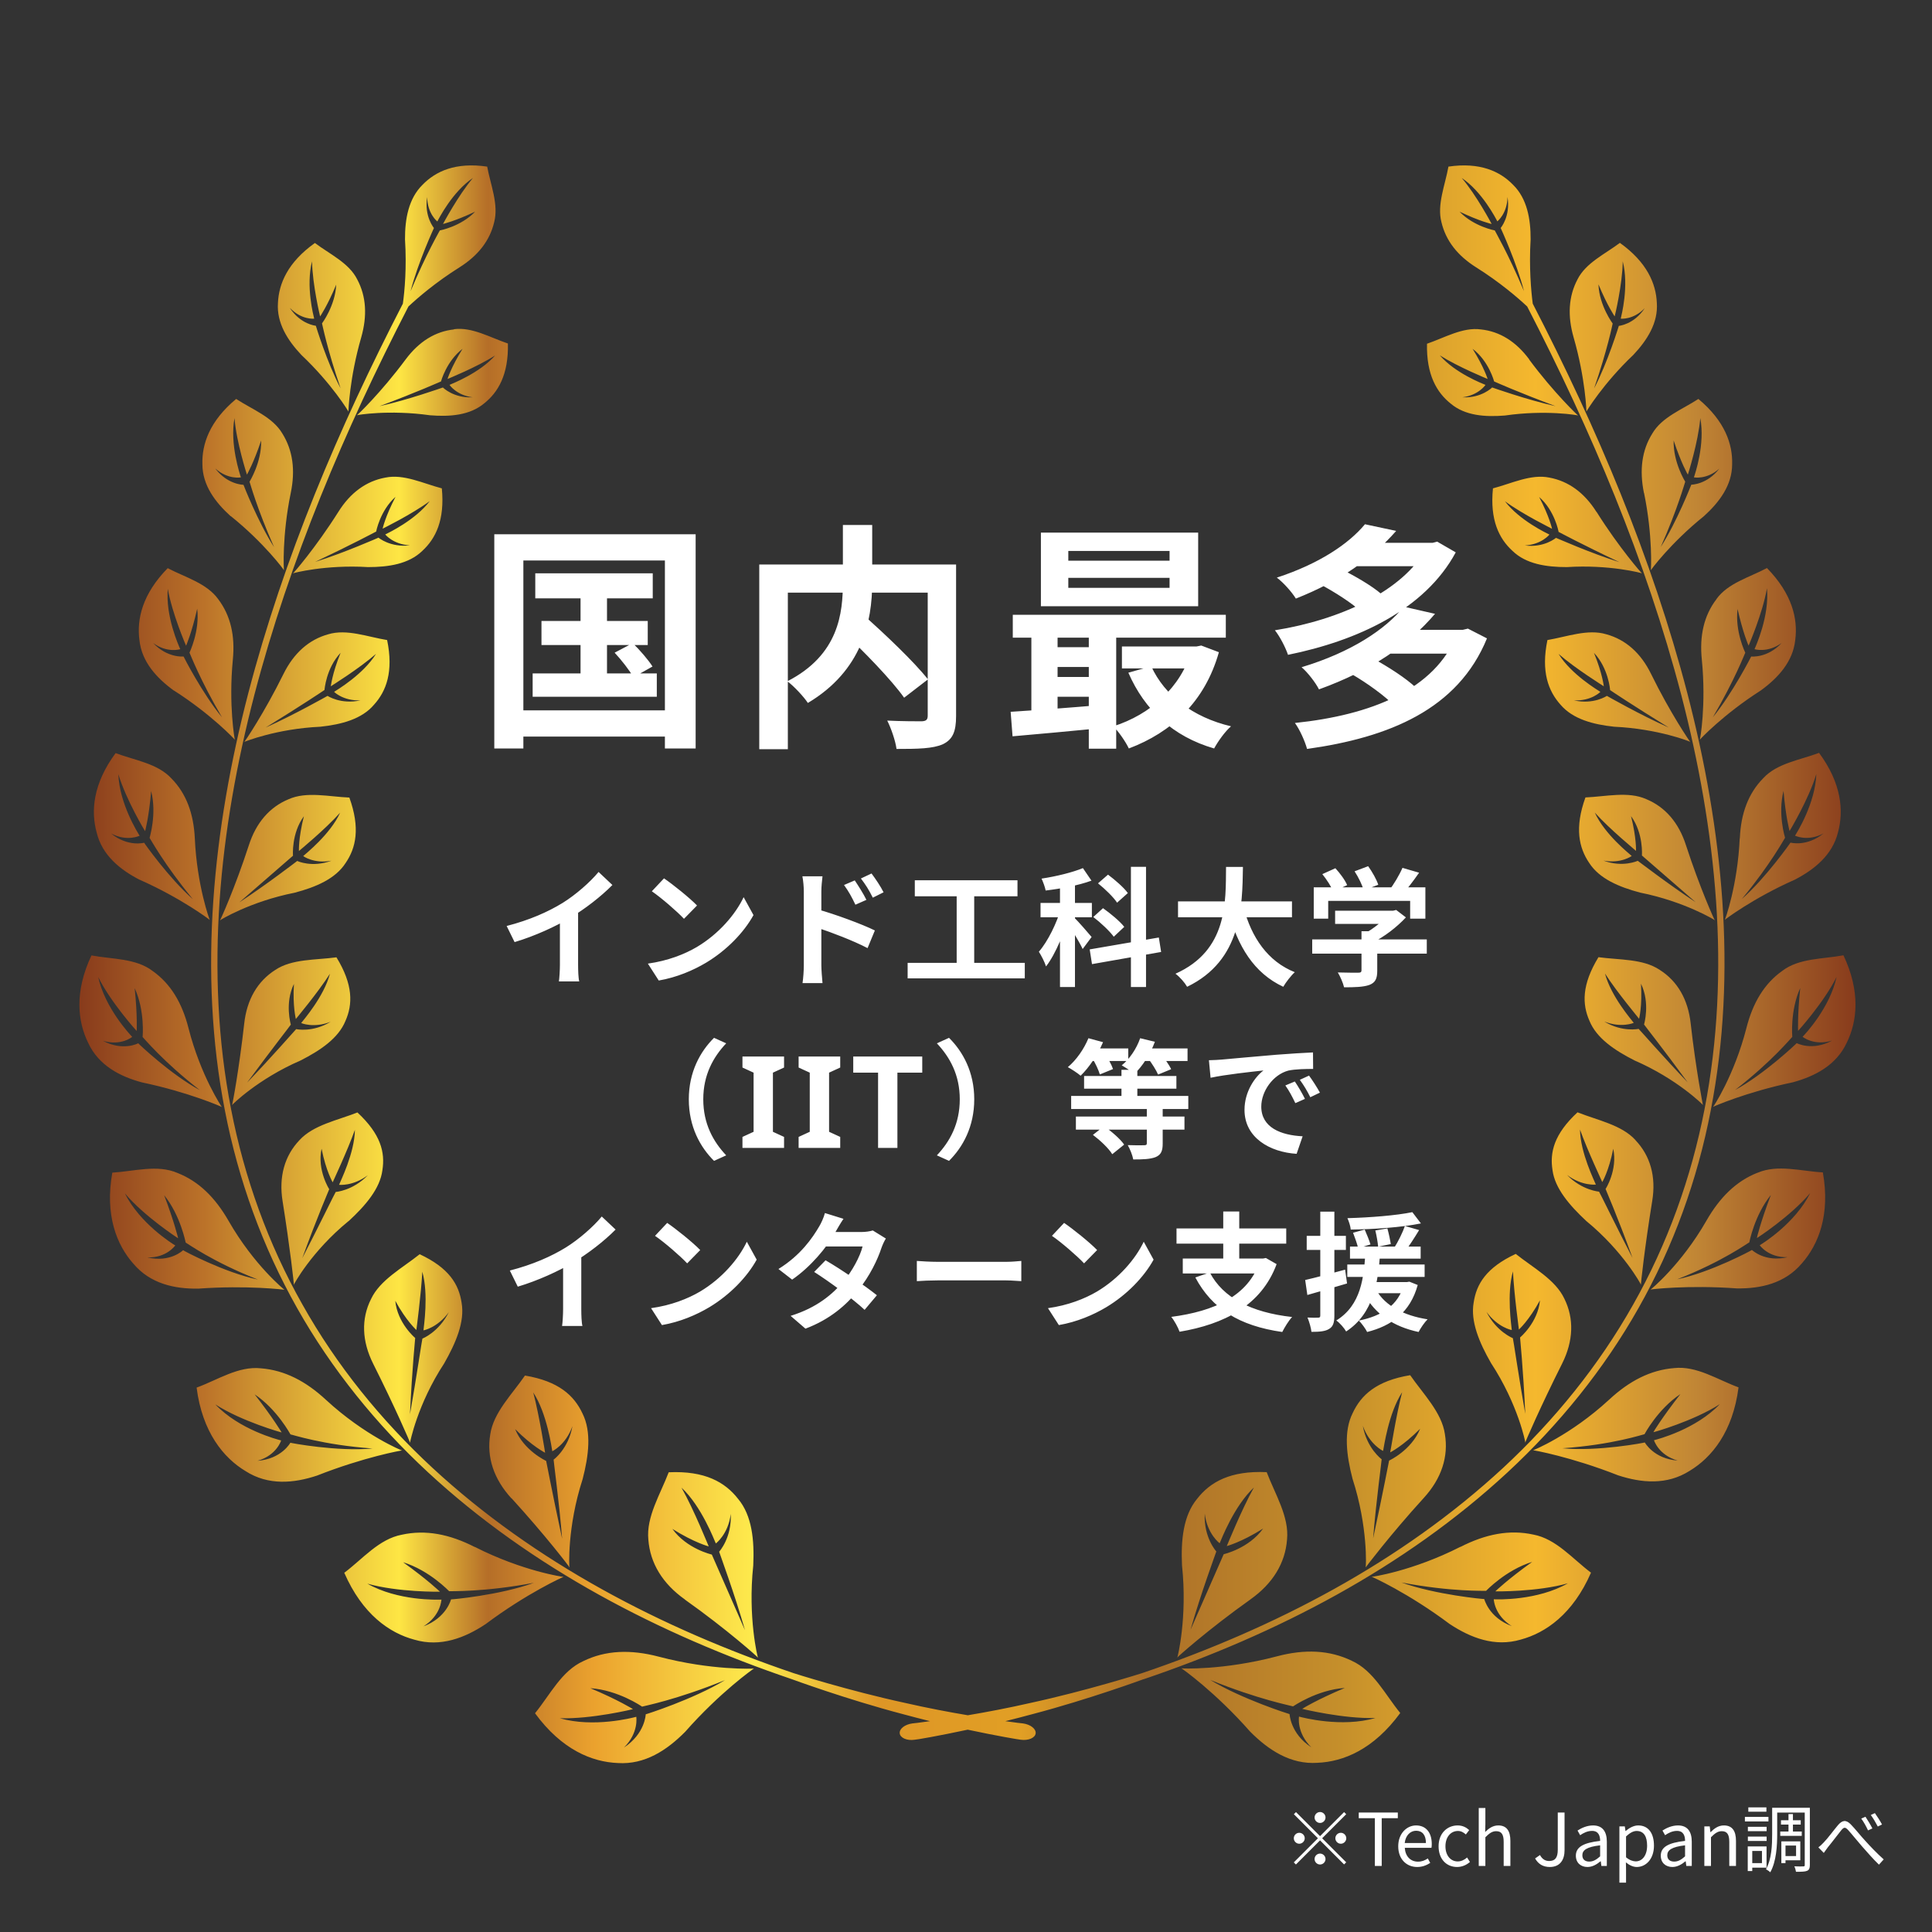 <svg width="157" height="157" viewBox="0 0 157 157" fill="none" xmlns="http://www.w3.org/2000/svg">
<rect x="0" y="0" width="157" height="157" fill="#333333" stroke="none"/>
<path d="M28.313 33.439C28.313 33.439 28.39 30.748 29.352 27.424C29.852 25.675 29.766 24.089 29.034 22.715C28.37 21.37 26.802 20.659 25.59 19.746C23.386 21.312 22.655 23.052 22.587 24.618C22.472 26.242 23.367 27.654 24.493 28.846C26.956 31.171 28.332 33.448 28.313 33.448V33.439ZM23.578 25.041C24.512 26.011 25.532 25.896 25.532 25.896C25.474 25.646 24.839 23.244 25.359 21.235C25.387 23.128 26.013 25.723 26.013 25.713C26.013 25.713 26.61 24.848 27.322 23.128C27.245 24.839 26.167 26.28 26.167 26.28C26.196 26.367 26.59 28.404 27.678 31.555C26.571 29.451 25.666 26.482 25.666 26.472C25.666 26.472 24.435 26.367 23.559 25.031L23.578 25.041ZM36.896 26.77C35.356 26.933 34.038 27.77 32.97 29.201C30.949 31.921 29.006 33.775 28.996 33.746C28.986 33.727 31.604 33.275 34.943 33.746C36.569 33.881 38.185 33.746 39.34 32.785C40.475 31.882 41.332 30.45 41.274 27.914C39.84 27.433 38.368 26.559 36.896 26.751V26.77ZM40.244 28.875C38.984 30.316 36.752 31.171 36.53 31.277C36.53 31.277 37.079 32.113 38.407 32.286C36.848 32.363 35.991 31.488 35.991 31.488C35.991 31.488 33.153 32.497 30.843 33.006C33.942 31.853 35.751 31.027 35.837 30.998C35.837 30.998 36.28 29.345 37.589 28.346C36.655 29.845 36.367 30.796 36.367 30.796C36.367 30.796 38.753 29.835 40.254 28.875H40.244ZM18.758 41.943C21.481 44.133 23.097 46.334 23.078 46.344C23.059 46.363 22.905 43.567 23.627 40.059C24.012 38.214 23.8 36.6 22.943 35.226C22.154 33.89 20.499 33.275 19.191 32.42C17.026 34.217 16.4 36.1 16.448 37.724C16.448 39.425 17.488 40.809 18.738 41.943H18.758ZM17.507 38.08C18.546 39.002 19.585 38.791 19.576 38.791C19.499 38.541 18.662 36.1 19.056 33.977C19.21 35.937 20.066 38.57 20.066 38.57C20.066 38.57 20.615 37.628 21.221 35.793C21.269 37.571 20.278 39.137 20.278 39.147C20.317 39.233 20.875 41.309 22.27 44.46C20.952 42.394 19.778 39.396 19.787 39.396C19.787 39.396 18.508 39.396 17.507 38.09V38.08ZM29.9 46.084C31.575 46.084 33.22 45.834 34.317 44.768C35.404 43.768 36.155 42.26 35.905 39.685C34.394 39.291 32.816 38.503 31.325 38.81C29.766 39.089 28.467 40.04 27.495 41.597C25.638 44.537 23.819 46.613 23.809 46.593C23.79 46.574 26.446 45.873 29.91 46.084H29.9ZM30.564 43.211C30.564 43.211 30.882 41.491 32.142 40.376C31.305 41.971 31.093 42.961 31.093 42.961C31.093 42.961 33.461 41.799 34.923 40.722C33.749 42.269 31.536 43.317 31.305 43.432C31.305 43.432 31.94 44.239 33.307 44.316C31.719 44.508 30.757 43.691 30.757 43.691C30.757 43.691 27.928 44.941 25.609 45.661C28.678 44.21 30.478 43.24 30.555 43.202L30.564 43.211ZM14.139 56.116C17.18 58.057 19.104 60.113 19.085 60.113C19.075 60.132 18.565 57.298 18.921 53.608C19.114 51.667 18.738 50.024 17.738 48.698C16.804 47.391 15.053 46.92 13.629 46.171C11.57 48.265 11.108 50.312 11.329 52.003C11.512 53.781 12.725 55.097 14.139 56.126V56.116ZM13.629 47.814C13.975 49.841 15.12 52.474 15.12 52.474C15.12 52.474 15.582 51.436 16.025 49.467C16.246 51.302 15.39 53.041 15.399 53.041C15.448 53.118 16.237 55.222 18.036 58.288C16.429 56.327 14.909 53.358 14.918 53.349C14.918 53.349 13.61 53.493 12.445 52.253C13.6 53.099 14.649 52.753 14.649 52.753C14.534 52.503 13.427 50.062 13.639 47.804L13.629 47.814ZM19.855 60.286C19.855 60.286 22.453 59.22 26.032 59.056C27.745 58.874 29.4 58.441 30.391 57.269C31.392 56.164 31.988 54.578 31.459 52.013C29.872 51.753 28.178 51.09 26.677 51.542C25.108 51.974 23.877 53.07 23.04 54.761C21.462 57.961 19.864 60.305 19.855 60.286ZM26.369 56.077C26.369 56.077 26.494 54.3 27.678 53.051C26.985 54.751 26.889 55.78 26.879 55.77C26.879 55.77 29.169 54.348 30.555 53.137C29.515 54.809 27.37 56.077 27.148 56.222C27.148 56.222 27.889 56.971 29.294 56.913C27.687 57.269 26.619 56.548 26.619 56.548C26.619 56.548 23.867 58.105 21.587 59.123C24.56 57.288 26.282 56.135 26.359 56.077H26.369ZM11.348 71.49C14.755 72.999 17.064 74.757 17.045 74.757C17.045 74.786 16.006 71.98 15.832 68.137C15.736 66.119 15.14 64.485 13.927 63.255C12.802 62.035 10.944 61.785 9.395 61.199C7.557 63.688 7.374 65.917 7.856 67.656C8.298 69.492 9.751 70.673 11.358 71.5L11.348 71.49ZM11.348 67.916C11.194 67.675 9.703 65.302 9.616 62.909C10.242 64.985 11.781 67.55 11.791 67.541C11.791 67.541 12.109 66.388 12.282 64.284C12.763 66.157 12.147 68.089 12.157 68.089C12.214 68.156 13.331 70.231 15.669 73.066C13.706 71.337 11.704 68.492 11.714 68.483C11.714 68.483 10.396 68.848 9.03 67.733C10.338 68.425 11.348 67.906 11.348 67.916ZM23.934 72.547C25.647 72.096 27.254 71.423 28.082 70.135C28.928 68.905 29.285 67.291 28.39 64.812C26.735 64.745 24.916 64.293 23.453 64.947C21.914 65.581 20.807 66.859 20.22 68.694C19.095 72.153 17.892 74.815 17.872 74.796C17.844 74.786 20.336 73.258 23.934 72.547ZM23.809 69.53C23.809 69.53 23.665 67.733 24.695 66.33C24.242 68.118 24.291 69.165 24.291 69.155C24.291 69.155 26.407 67.416 27.639 66.042C26.821 67.82 24.829 69.386 24.637 69.568C24.637 69.568 25.503 70.212 26.937 69.943C25.359 70.529 24.156 69.972 24.156 69.962C24.156 69.962 21.606 71.923 19.451 73.326L23.819 69.53H23.809ZM18.026 89.959C18.026 89.959 16.304 87.422 15.313 83.53C14.793 81.493 13.87 79.946 12.407 78.908C11.041 77.861 9.107 77.957 7.432 77.64C6.027 80.609 6.316 83.021 7.163 84.741C8.01 86.576 9.742 87.48 11.541 87.96C15.303 88.748 18.046 89.949 18.026 89.959ZM11.233 84.779C11.233 84.779 9.992 85.452 8.366 84.578C9.838 85.02 10.742 84.26 10.742 84.26C10.54 84.049 8.52 81.887 7.981 79.398C9.001 81.455 11.108 83.79 11.108 83.78C11.108 83.78 11.175 82.521 10.944 80.302C11.791 82.147 11.589 84.26 11.589 84.27C11.666 84.328 13.225 86.249 16.237 88.585C13.86 87.306 11.223 84.789 11.233 84.779ZM24.416 86.182C26.042 85.356 27.504 84.366 28.072 82.963C28.669 81.618 28.707 80.023 27.341 77.794C25.657 78.024 23.723 77.909 22.366 78.822C20.923 79.744 20.057 81.234 19.845 83.184C19.431 86.874 18.883 89.814 18.854 89.805C18.825 89.805 20.952 87.681 24.416 86.182ZM23.636 83.271C23.636 83.271 23.117 81.532 23.886 79.956C23.771 81.801 24.05 82.809 24.04 82.809C24.04 82.8 25.82 80.686 26.812 79.129C26.321 80.993 24.637 82.915 24.473 83.136C24.473 83.136 25.484 83.578 26.869 83.031C25.407 83.924 24.069 83.636 24.069 83.626C24.069 83.617 21.914 86.077 20.076 87.979C22.26 85.029 23.578 83.357 23.627 83.271H23.636ZM23.117 104.814C23.117 104.814 20.644 102.825 18.575 99.212C17.488 97.319 16.16 96.003 14.428 95.32C12.782 94.609 10.896 95.186 9.126 95.292C8.51 98.732 9.482 101.163 10.829 102.681C12.205 104.324 14.187 104.747 16.121 104.718C20.076 104.43 23.136 104.804 23.126 104.814H23.117ZM11.974 102.181C13.552 102.229 14.235 101.201 14.245 101.211C13.985 101.057 11.358 99.414 10.146 96.973C11.714 98.837 14.476 100.634 14.476 100.625C14.476 100.625 14.178 99.337 13.34 97.127C14.678 98.78 15.082 100.98 15.092 100.98C15.188 101.009 17.276 102.546 20.952 103.978C18.229 103.411 14.87 101.614 14.88 101.595C14.88 101.595 13.841 102.623 11.974 102.181ZM28.332 99.231C29.708 97.963 30.882 96.589 31.074 95.099C31.305 93.648 30.949 92.169 29.044 90.401C27.418 91.044 25.455 91.419 24.329 92.659C23.126 93.927 22.645 95.628 22.963 97.607C23.559 101.345 23.906 104.41 23.877 104.41C23.848 104.41 25.311 101.691 28.322 99.231H28.332ZM26.138 93.37C26.494 95.176 27.043 96.079 27.033 96.079C27.033 96.07 28.226 93.533 28.842 91.813C28.813 93.706 27.649 96.022 27.552 96.281C27.552 96.281 28.669 96.416 29.891 95.503C28.669 96.762 27.283 96.867 27.283 96.858C27.264 96.848 25.811 99.837 24.56 102.248C25.849 98.712 26.725 96.733 26.754 96.637C26.754 96.646 25.763 95.099 26.128 93.37H26.138ZM26.494 113.76C24.849 112.232 23.126 111.348 21.211 111.194C19.373 110.993 17.69 112.136 15.977 112.761C16.439 116.374 18.161 118.468 19.951 119.545C21.808 120.736 23.877 120.534 25.763 119.91C29.564 118.411 32.681 117.844 32.672 117.873C32.691 117.892 29.641 116.662 26.494 113.76ZM23.598 117.238C23.598 117.238 22.886 118.564 20.923 118.709C22.491 118.267 22.847 117.046 22.847 117.056C22.549 116.979 19.451 116.181 17.497 114.125C19.633 115.499 22.895 116.422 22.886 116.402C22.886 116.402 22.193 115.23 20.692 113.308C22.53 114.538 23.598 116.566 23.607 116.566C23.713 116.566 26.234 117.421 30.276 117.709C27.427 117.978 23.588 117.258 23.588 117.238H23.598ZM33.316 117.248C33.316 117.248 33.903 114.135 36.097 110.791C37.05 109.119 37.781 107.399 37.512 105.871C37.29 104.372 36.492 103.036 34.105 101.922C32.7 103.046 30.882 104.007 30.151 105.564C29.342 107.168 29.4 108.984 30.333 110.839C32.085 114.327 33.355 117.248 33.326 117.258L33.316 117.248ZM33.836 108.071C33.836 108.071 34.221 105.198 34.317 103.344C34.846 105.189 34.432 107.822 34.413 108.11C34.413 108.11 35.558 107.899 36.472 106.63C35.664 108.244 34.336 108.783 34.327 108.773C34.307 108.773 33.807 112.165 33.316 114.923C33.499 111.041 33.74 108.831 33.74 108.725C33.74 108.734 32.287 107.514 32.123 105.708C33.028 107.37 33.846 108.081 33.836 108.081V108.071ZM38.58 125.714C36.53 124.666 34.586 124.291 32.662 124.714C30.795 125.06 29.477 126.684 27.976 127.808C29.448 131.181 31.652 132.709 33.682 133.247C35.799 133.871 37.771 133.103 39.465 131.979C42.823 129.461 45.796 128.125 45.796 128.145C45.816 128.154 42.486 127.693 38.58 125.704V125.714ZM36.655 129.961C36.655 129.961 36.299 131.46 34.413 132.161C35.837 131.277 35.866 129.989 35.876 129.989C35.558 129.999 32.325 130.105 29.852 128.692C32.316 129.394 35.76 129.355 35.751 129.346C35.751 129.346 34.76 128.385 32.758 126.953C34.904 127.616 36.492 129.307 36.501 129.307C36.607 129.288 39.301 129.394 43.381 128.625C40.61 129.634 36.665 129.989 36.655 129.97V129.961ZM41.572 121.755C44.305 124.753 46.316 127.366 46.278 127.376C46.249 127.395 46.075 124.118 47.346 120.198C47.846 118.276 48.077 116.345 47.336 114.865C46.653 113.404 45.402 112.242 42.66 111.781C41.611 113.308 40.1 114.788 39.84 116.556C39.532 118.391 40.11 120.179 41.563 121.764L41.572 121.755ZM44.295 118.046C44.295 118.046 43.834 115.057 43.333 113.155C44.459 114.875 44.825 117.642 44.882 117.93C44.882 117.93 45.979 117.421 46.518 115.893C46.191 117.738 44.988 118.622 44.988 118.612C44.969 118.612 45.45 122.158 45.681 125.041C44.834 121.111 44.411 118.814 44.382 118.718C44.382 118.718 42.573 117.892 41.861 116.133C43.266 117.546 44.295 118.046 44.295 118.055V118.046ZM53.514 134.621C51.243 134.025 49.212 134.102 47.403 134.986C45.633 135.784 44.7 137.725 43.477 139.224C45.652 142.193 48.106 143.183 50.203 143.269C52.407 143.413 54.197 142.222 55.669 140.742C58.517 137.504 61.269 135.572 61.269 135.591C61.288 135.601 57.844 135.764 53.514 134.621ZM52.474 139.31C52.474 139.31 52.426 140.886 50.704 142.01C51.926 140.809 51.705 139.512 51.705 139.512C51.387 139.598 48.221 140.415 45.489 139.627C48.048 139.714 51.445 138.897 51.435 138.887C51.435 138.887 50.261 138.147 47.971 137.187C50.232 137.34 52.166 138.676 52.176 138.686C52.282 138.647 54.967 138.138 58.912 136.533C56.323 138.099 52.474 139.32 52.465 139.31H52.474ZM55.659 129.989C59.104 132.43 61.625 134.698 61.596 134.707C61.577 134.727 60.759 131.45 61.211 127.222C61.308 125.166 61.115 123.158 59.98 121.803C58.921 120.448 57.295 119.506 54.341 119.641C53.658 121.428 52.503 123.273 52.686 125.108C52.83 127.03 53.841 128.692 55.659 129.98V129.989ZM55.39 120.899C57.007 122.408 58.036 125.137 58.171 125.425C58.171 125.425 59.181 124.685 59.383 123.023C59.479 124.964 58.44 126.098 58.44 126.098C58.431 126.098 59.72 129.596 60.538 132.469L57.844 126.328C57.844 126.328 55.804 125.867 54.639 124.243C56.429 125.368 57.593 125.665 57.593 125.665C57.584 125.665 56.419 122.735 55.39 120.909V120.899ZM92.946 136.456C103.723 132.795 114.105 127.434 122.515 119.641C126.701 115.759 130.348 111.262 133.158 106.284C135.977 101.307 137.94 95.859 139.018 90.247C140.115 84.635 140.355 78.879 139.961 73.191C139.566 67.493 138.556 61.862 137.122 56.346C134.245 45.315 129.771 34.774 124.555 24.675C124.421 23.647 124.247 21.726 124.382 19.458C124.392 17.795 124.093 16.133 122.958 15.018C121.899 13.923 120.264 13.164 117.704 13.539C117.435 15.047 116.761 16.623 117.136 18.055C117.492 19.563 118.445 20.774 119.956 21.726C121.871 22.927 123.343 24.195 124.103 24.906C129.299 34.976 133.754 45.488 136.622 56.462C138.046 61.949 139.056 67.56 139.451 73.21C139.845 78.86 139.605 84.568 138.517 90.132C137.44 95.686 135.505 101.086 132.715 106.015C129.934 110.954 126.326 115.403 122.178 119.256C113.836 126.982 103.53 132.324 92.802 135.966C92.802 135.966 88.346 137.388 83.728 138.388C81.967 138.791 80.187 139.128 78.647 139.387C77.108 139.128 75.327 138.791 73.567 138.388C68.948 137.388 64.483 135.966 64.493 135.966C53.764 132.324 43.458 126.982 35.116 119.256C30.959 115.403 27.35 110.954 24.579 106.015C21.789 101.086 19.855 95.695 18.777 90.132C17.69 84.568 17.459 78.86 17.844 73.21C18.229 67.55 19.248 61.949 20.672 56.462C23.54 45.488 27.995 34.986 33.191 24.906C33.951 24.195 35.424 22.927 37.338 21.726C38.849 20.774 39.802 19.563 40.158 18.055C40.533 16.613 39.869 15.038 39.59 13.539C37.021 13.164 35.395 13.923 34.336 15.018C33.201 16.133 32.903 17.795 32.912 19.458C33.056 21.735 32.883 23.647 32.739 24.675C27.524 34.774 23.049 45.325 20.172 56.346C18.738 61.862 17.728 67.502 17.334 73.191C16.939 78.879 17.18 84.635 18.277 90.247C19.364 95.859 21.327 101.307 24.137 106.284C26.946 111.271 30.593 115.759 34.779 119.641C43.189 127.424 53.571 132.795 64.348 136.456C64.348 136.456 68.755 138.08 73.355 139.291C74.096 139.493 74.846 139.685 75.578 139.867C74.74 139.983 74.211 140.05 74.144 140.05C73.528 140.137 73.076 140.482 73.114 140.857C73.153 141.222 73.701 141.472 74.327 141.376C74.471 141.376 76.251 141.069 78.638 140.559C81.024 141.069 82.804 141.366 82.948 141.376C83.574 141.463 84.122 141.222 84.161 140.857C84.199 140.492 83.747 140.137 83.131 140.05C83.054 140.05 82.525 139.983 81.697 139.867C82.429 139.685 83.179 139.493 83.92 139.291C88.52 138.08 92.927 136.456 92.927 136.456H92.946ZM121.476 18.727C121.476 18.727 119.763 18.41 118.609 17.2C120.235 17.978 121.216 18.209 121.216 18.199C121.216 18.199 119.985 15.864 118.782 14.461C120.437 15.566 121.563 17.767 121.678 17.988C121.678 17.988 122.477 17.373 122.506 16.008C122.756 17.594 121.948 18.526 121.948 18.526C121.948 18.526 123.247 21.341 123.843 23.657C122.544 20.572 121.495 18.804 121.466 18.718L121.476 18.727ZM35.27 18.535C35.27 18.535 34.461 17.603 34.712 16.018C34.74 17.382 35.539 17.997 35.539 17.997C35.654 17.776 36.78 15.566 38.435 14.461C37.242 15.864 36.001 18.199 36.001 18.199C36.001 18.199 36.992 17.968 38.609 17.2C37.454 18.41 35.741 18.727 35.741 18.727C35.703 18.814 34.663 20.572 33.364 23.666C33.961 21.351 35.26 18.535 35.26 18.535H35.27ZM128.914 33.439C128.914 33.439 130.271 31.171 132.734 28.836C133.86 27.635 134.755 26.232 134.639 24.608C134.572 23.052 133.841 21.312 131.637 19.736C130.425 20.649 128.866 21.36 128.192 22.706C127.461 24.089 127.375 25.665 127.875 27.414C128.837 30.739 128.924 33.448 128.914 33.429V33.439ZM129.905 23.128C130.617 24.848 131.214 25.713 131.214 25.713C131.214 25.713 131.849 23.128 131.868 21.235C132.388 23.244 131.762 25.646 131.705 25.896C131.705 25.896 132.725 26.011 133.658 25.041C132.782 26.376 131.551 26.482 131.551 26.482C131.551 26.482 130.646 29.461 129.54 31.565C130.627 28.413 131.031 26.376 131.05 26.29C131.05 26.29 129.973 24.848 129.896 23.138L129.905 23.128ZM124.267 29.201C123.198 27.76 121.88 26.933 120.341 26.77C118.868 26.568 117.396 27.443 115.962 27.933C115.905 30.46 116.761 31.901 117.897 32.805C119.051 33.775 120.668 33.9 122.294 33.766C125.633 33.285 128.26 33.746 128.241 33.766C128.241 33.785 126.287 31.94 124.267 29.22V29.201ZM121.255 31.488C121.255 31.488 120.398 32.363 118.84 32.286C120.167 32.113 120.716 31.277 120.716 31.277C120.485 31.181 118.253 30.326 117.002 28.875C118.503 29.826 120.889 30.796 120.889 30.796C120.889 30.796 120.6 29.845 119.667 28.346C120.985 29.336 121.418 30.998 121.418 30.998C121.505 31.037 123.314 31.853 126.412 33.006C124.103 32.497 121.255 31.488 121.264 31.488H121.255ZM133.6 40.059C134.322 43.567 134.168 46.353 134.149 46.344C134.129 46.344 135.746 44.133 138.469 41.943C139.72 40.809 140.759 39.425 140.759 37.724C140.807 36.1 140.182 34.227 138.017 32.42C136.708 33.275 135.053 33.89 134.274 35.226C133.417 36.59 133.215 38.214 133.591 40.059H133.6ZM136.949 39.147C136.949 39.147 135.958 37.571 136.006 35.793C136.612 37.628 137.151 38.57 137.16 38.57C137.16 38.57 138.007 35.937 138.171 33.977C138.575 36.1 137.738 38.541 137.651 38.791C137.651 38.791 138.69 39.002 139.72 38.08C138.719 39.387 137.44 39.387 137.44 39.387C137.44 39.387 136.275 42.385 134.957 44.451C136.352 41.299 136.91 39.223 136.949 39.137V39.147ZM129.732 41.597C128.751 40.04 127.461 39.098 125.902 38.81C124.411 38.503 122.833 39.291 121.322 39.685C121.062 42.25 121.813 43.768 122.91 44.768C124.007 45.834 125.652 46.084 127.326 46.084C130.79 45.863 133.446 46.574 133.427 46.593C133.427 46.613 131.589 44.537 129.742 41.597H129.732ZM126.451 43.701C126.451 43.701 125.498 44.528 123.911 44.326C125.277 44.249 125.912 43.442 125.912 43.442C125.681 43.326 123.468 42.279 122.294 40.732C123.757 41.808 126.124 42.961 126.124 42.971C126.124 42.971 125.912 41.981 125.075 40.386C126.345 41.491 126.663 43.221 126.653 43.221C126.73 43.259 128.529 44.23 131.599 45.681C129.27 44.96 126.451 43.701 126.451 43.711V43.701ZM139.479 48.698C138.469 50.024 138.094 51.667 138.296 53.608C138.662 57.298 138.152 60.142 138.132 60.113C138.113 60.113 140.038 58.057 143.078 56.116C144.493 55.088 145.705 53.771 145.888 51.994C146.109 50.303 145.647 48.265 143.588 46.161C142.164 46.92 140.413 47.381 139.479 48.688V48.698ZM141.192 49.457C141.635 51.427 142.087 52.465 142.097 52.465C142.097 52.465 143.242 49.832 143.588 47.804C143.8 50.053 142.684 52.503 142.578 52.753C142.578 52.753 143.617 53.089 144.781 52.253C143.617 53.502 142.308 53.349 142.308 53.349C142.308 53.349 140.798 56.327 139.191 58.288C140.99 55.222 141.779 53.118 141.827 53.041C141.827 53.041 140.971 51.302 141.202 49.467L141.192 49.457ZM130.531 51.542C129.03 51.09 127.336 51.744 125.748 52.013C125.219 54.578 125.816 56.154 126.816 57.269C127.817 58.441 129.463 58.874 131.175 59.056C134.745 59.22 137.363 60.267 137.353 60.286C137.343 60.305 135.736 57.961 134.168 54.761C133.34 53.07 132.109 51.974 130.531 51.542ZM130.579 56.548C130.579 56.548 129.511 57.279 127.904 56.913C129.318 56.981 130.059 56.222 130.05 56.222C129.838 56.077 127.682 54.809 126.653 53.137C128.038 54.348 130.329 55.76 130.329 55.77C130.329 55.77 130.223 54.742 129.53 53.051C130.714 54.3 130.848 56.077 130.839 56.077C130.916 56.135 132.638 57.288 135.611 59.123C133.321 58.114 130.579 56.548 130.579 56.548ZM141.375 68.127C141.202 71.971 140.172 74.776 140.163 74.748C140.143 74.748 142.453 72.989 145.859 71.481C147.456 70.654 148.909 69.472 149.362 67.637C149.833 65.898 149.66 63.669 147.822 61.18C146.273 61.766 144.416 62.016 143.29 63.236C142.077 64.466 141.471 66.1 141.385 68.118L141.375 68.127ZM144.935 64.274C145.109 66.378 145.426 67.531 145.426 67.531C145.426 67.531 146.975 64.975 147.601 62.9C147.514 65.292 146.023 67.666 145.869 67.906C145.869 67.906 146.889 68.425 148.188 67.724C146.812 68.838 145.503 68.473 145.503 68.473C145.503 68.473 143.511 71.327 141.548 73.056C143.896 70.222 145.003 68.146 145.06 68.079C145.06 68.079 144.454 66.148 144.935 64.274ZM137.007 68.684C136.42 66.849 135.313 65.571 133.773 64.937C132.311 64.284 130.483 64.735 128.837 64.802C127.942 67.281 128.308 68.896 129.145 70.126C129.973 71.413 131.58 72.086 133.292 72.538C136.891 73.258 139.383 74.776 139.354 74.786C139.335 74.805 138.132 72.144 137.007 68.684ZM133.081 69.953C133.081 69.953 131.878 70.52 130.3 69.934C131.724 70.203 132.599 69.559 132.599 69.559C132.407 69.376 130.415 67.82 129.597 66.032C130.829 67.406 132.956 69.136 132.946 69.146C132.946 69.146 132.994 68.108 132.542 66.321C133.571 67.724 133.427 69.53 133.427 69.52L137.796 73.316C135.65 71.913 133.09 69.943 133.09 69.953H133.081ZM149.804 77.63C148.12 77.947 146.196 77.851 144.829 78.899C143.367 79.936 142.443 81.493 141.924 83.521C140.932 87.403 139.21 89.978 139.21 89.949C139.191 89.939 141.924 88.738 145.695 87.95C147.495 87.46 149.227 86.557 150.074 84.731C150.92 83.011 151.209 80.6 149.804 77.63ZM148.871 84.568C147.245 85.442 146.003 84.76 146.003 84.77C146.013 84.779 143.376 87.287 141 88.575C144.012 86.24 145.57 84.318 145.647 84.26C145.647 84.26 145.455 82.137 146.292 80.292C146.061 82.512 146.119 83.77 146.119 83.77C146.119 83.78 148.226 81.445 149.246 79.389C148.707 81.887 146.687 84.049 146.485 84.251C146.485 84.251 147.389 85.01 148.861 84.568H148.871ZM138.383 89.795C138.383 89.795 137.805 86.865 137.391 83.175C137.18 81.224 136.314 79.725 134.87 78.812C133.504 77.899 131.58 78.015 129.896 77.784C128.529 80.023 128.568 81.608 129.164 82.954C129.732 84.357 131.195 85.346 132.821 86.173C136.285 87.672 138.411 89.795 138.383 89.795ZM133.167 83.607C133.167 83.607 131.839 83.905 130.367 83.011C131.743 83.559 132.763 83.127 132.763 83.117C132.599 82.896 130.916 80.974 130.425 79.11C131.416 80.657 133.206 82.781 133.196 82.79C133.196 82.79 133.465 81.781 133.35 79.936C134.12 81.512 133.6 83.261 133.6 83.252C133.648 83.338 134.976 85 137.151 87.96C135.323 86.057 133.167 83.597 133.158 83.607H133.167ZM142.818 95.301C141.086 95.983 139.758 97.3 138.671 99.193C136.602 102.806 134.11 104.824 134.129 104.795C134.11 104.776 137.17 104.41 141.134 104.699C143.059 104.728 145.041 104.305 146.427 102.662C147.774 101.134 148.746 98.712 148.13 95.272C146.359 95.176 144.473 94.6 142.828 95.301H142.818ZM143.001 101.191C143.001 101.191 143.694 102.21 145.272 102.162C143.405 102.604 142.366 101.566 142.366 101.576C142.366 101.595 139.027 103.392 136.294 103.959C139.97 102.527 142.058 100.99 142.154 100.961C142.154 100.961 142.568 98.76 143.906 97.108C143.069 99.308 142.761 100.596 142.77 100.605C142.77 100.625 145.532 98.818 147.1 96.954C145.888 99.395 143.261 101.038 143.001 101.191ZM132.907 92.649C131.782 91.41 129.819 91.035 128.192 90.391C126.287 92.159 125.931 93.639 126.162 95.09C126.355 96.57 127.538 97.944 128.905 99.222C131.907 101.682 133.379 104.41 133.35 104.401C133.321 104.401 133.658 101.336 134.264 97.598C134.591 95.618 134.11 93.918 132.898 92.649H132.907ZM129.963 96.839C129.963 96.839 128.568 96.743 127.346 95.484C128.568 96.397 129.684 96.262 129.684 96.262C129.588 96.003 128.423 93.687 128.395 91.794C129.01 93.514 130.213 96.051 130.204 96.06C130.204 96.06 130.742 95.167 131.098 93.351C131.464 95.08 130.473 96.637 130.473 96.618C130.502 96.714 131.377 98.693 132.667 102.229C131.416 99.817 129.963 96.829 129.944 96.839H129.963ZM136.044 111.175C134.129 111.329 132.407 112.213 130.762 113.741C127.605 116.652 124.555 117.873 124.584 117.853C124.584 117.834 127.692 118.391 131.493 119.89C133.379 120.505 135.448 120.707 137.305 119.525C139.095 118.449 140.817 116.354 141.279 112.741C139.566 112.117 137.882 110.973 136.044 111.175ZM134.408 117.037C134.408 117.037 134.774 118.247 136.333 118.689C134.37 118.545 133.668 117.21 133.658 117.219C133.658 117.238 129.819 117.969 126.97 117.69C131.012 117.411 133.542 116.556 133.639 116.547C133.639 116.547 134.716 114.509 136.554 113.289C135.053 115.211 134.351 116.374 134.36 116.383C134.36 116.402 137.622 115.48 139.758 114.106C137.796 116.162 134.707 116.96 134.408 117.037ZM123.16 101.903C120.774 103.017 119.975 104.353 119.754 105.852C119.484 107.37 120.206 109.1 121.168 110.772C123.362 114.116 123.978 117.248 123.949 117.229C123.92 117.229 125.19 114.298 126.942 110.81C127.865 108.965 127.923 107.149 127.124 105.535C126.393 103.978 124.574 103.017 123.17 101.893L123.16 101.903ZM123.526 108.696C123.526 108.802 123.766 111.012 123.949 114.894C123.458 112.136 122.958 108.734 122.939 108.744C122.939 108.744 121.601 108.216 120.793 106.601C121.717 107.879 122.852 108.091 122.852 108.081C122.833 107.793 122.419 105.16 122.948 103.315C123.035 105.179 123.439 108.043 123.429 108.043C123.429 108.043 124.238 107.322 125.142 105.669C124.979 107.476 123.516 108.696 123.526 108.686V108.696ZM118.686 125.694C114.779 127.683 111.45 128.154 111.469 128.135C111.469 128.116 114.442 129.451 117.8 131.969C119.503 133.093 121.466 133.862 123.583 133.237C125.604 132.69 127.817 131.171 129.289 127.799C127.788 126.674 126.46 125.05 124.603 124.705C122.679 124.282 120.735 124.657 118.686 125.704V125.694ZM121.389 129.97C121.389 129.97 121.428 131.258 122.852 132.142C120.966 131.44 120.62 129.932 120.61 129.941C120.61 129.961 116.655 129.596 113.884 128.596C117.964 129.375 120.658 129.259 120.764 129.278C120.764 129.278 122.361 127.587 124.507 126.924C122.496 128.366 121.515 129.317 121.515 129.317C121.515 129.326 124.95 129.365 127.413 128.663C124.93 130.076 121.707 129.98 121.389 129.961V129.97ZM110.988 127.357C110.988 127.357 112.96 124.733 115.693 121.735C117.146 120.15 117.723 118.363 117.415 116.527C117.156 114.769 115.655 113.28 114.596 111.752C111.854 112.203 110.603 113.366 109.92 114.836C109.179 116.316 109.41 118.247 109.91 120.169C111.18 124.09 111.007 127.366 110.978 127.347L110.988 127.357ZM112.393 117.911C112.46 117.623 112.826 114.855 113.942 113.135C113.441 115.038 112.989 118.026 112.97 118.026C112.97 118.026 114 117.517 115.404 116.105C114.692 117.863 112.874 118.699 112.883 118.689C112.854 118.795 112.431 121.082 111.584 125.012C111.815 122.129 112.296 118.584 112.277 118.584C112.277 118.584 111.074 117.709 110.747 115.864C111.296 117.392 112.383 117.901 112.383 117.901L112.393 117.911ZM109.862 134.967C108.053 134.083 106.023 133.996 103.752 134.602C99.422 135.745 95.977 135.591 95.996 135.572C95.996 135.543 98.748 137.484 101.596 140.723C103.069 142.202 104.868 143.404 107.062 143.25C109.159 143.163 111.613 142.174 113.788 139.204C112.566 137.715 111.623 135.764 109.862 134.967ZM105.561 139.493C105.561 139.493 105.339 140.79 106.561 141.991C104.839 140.867 104.801 139.281 104.791 139.291C104.791 139.301 100.932 138.08 98.344 136.514C102.289 138.119 104.974 138.618 105.08 138.666C105.08 138.666 107.014 137.321 109.285 137.167C106.994 138.128 105.821 138.859 105.821 138.868C105.821 138.868 109.208 139.695 111.767 139.608C109.034 140.406 105.869 139.579 105.551 139.493H105.561ZM101.616 129.97C103.434 128.683 104.445 127.02 104.589 125.099C104.772 123.263 103.617 121.418 102.934 119.631C99.97 119.497 98.344 120.438 97.285 121.793C96.15 123.158 95.958 125.166 96.054 127.213C96.506 131.44 95.688 134.717 95.669 134.698C95.64 134.688 98.171 132.421 101.606 129.98L101.616 129.97ZM98.844 126.079C98.844 126.079 97.805 124.945 97.901 123.004C98.103 124.666 99.114 125.416 99.114 125.406C99.239 125.127 100.278 122.389 101.895 120.88C100.875 122.706 99.701 125.637 99.691 125.637C99.691 125.637 100.855 125.339 102.645 124.215C101.481 125.838 99.441 126.3 99.441 126.3L96.747 132.44C97.555 129.567 98.854 126.069 98.844 126.069V126.079Z" fill="url(#paint0_linear_696_416)"/>
<path d="M43.498 46.591H53.044V48.624H43.498V46.591ZM44.002 50.463H52.638V52.419H44.002V50.463ZM43.285 54.723H53.374V56.621H43.285V54.723ZM47.177 47.23H49.327V55.73H47.177V47.23ZM49.946 53.039L51.418 52.264C51.999 52.826 52.696 53.639 53.025 54.162L51.476 55.033C51.166 54.491 50.508 53.639 49.946 53.039ZM40.168 43.415H56.53V60.823H54.032V45.545H42.53V60.823H40.168V43.415ZM41.446 57.724H55.174V59.855H41.446V57.724ZM68.438 51.277L70.2 49.999C71.924 51.548 74.266 53.755 75.409 55.207L73.472 56.698C72.446 55.246 70.181 52.922 68.438 51.277ZM68.496 42.66H70.878V47.307C70.878 50.521 70.065 54.491 65.65 57.124C65.321 56.621 64.527 55.769 63.985 55.362C68.167 53.213 68.496 49.824 68.496 47.288V42.66ZM61.7 45.874H76.416V48.159H64.023V60.881H61.7V45.874ZM75.389 45.874H77.694V58.189C77.694 59.448 77.423 60.087 76.629 60.474C75.816 60.842 74.576 60.861 72.853 60.861C72.775 60.222 72.407 59.157 72.098 58.557C73.24 58.615 74.537 58.615 74.905 58.615C75.273 58.596 75.389 58.48 75.389 58.151V45.874ZM86.814 46.959V47.772H95.043V46.959H86.814ZM86.814 44.771V45.564H95.043V44.771H86.814ZM84.587 43.28H97.367V49.263H84.587V43.28ZM82.302 49.96H99.613V51.819H82.302V49.96ZM91.171 52.535H97.502V54.317H91.171V52.535ZM85.265 52.593H89.68V54.2H85.265V52.593ZM85.265 55.014H89.68V56.621H85.265V55.014ZM93.552 54.142C94.636 56.505 96.921 58.286 100.039 59.022C99.555 59.428 98.954 60.281 98.664 60.823C95.314 59.855 93.01 57.686 91.693 54.665L93.552 54.142ZM96.825 52.535H97.231L97.618 52.458L99.051 53C97.909 57.047 95.179 59.525 91.732 60.823C91.48 60.281 90.899 59.448 90.473 59.022C93.475 58.073 95.972 55.846 96.825 52.864V52.535ZM82.128 57.841C84.064 57.724 86.911 57.511 89.621 57.279V59.157C87.027 59.409 84.316 59.661 82.283 59.835L82.128 57.841ZM88.479 50.56H90.706V60.842H88.479V50.56ZM83.812 50.618H85.942V58.518H83.812V50.618ZM107.242 47.462L108.81 46.165C109.972 46.726 111.521 47.617 112.276 48.295L110.63 49.727C109.933 49.05 108.423 48.082 107.242 47.462ZM115.975 44.112H116.42L116.788 44.015L118.298 44.887C115.781 49.553 110.301 52.071 104.667 53.213C104.473 52.632 104.008 51.722 103.602 51.218C108.83 50.386 114.058 48.062 115.975 44.441V44.112ZM109.856 44.112H116.497V46.01H109.856V44.112ZM110.921 42.602L113.457 43.144C111.482 45.39 108.926 47.21 105.306 48.643C104.976 48.101 104.26 47.307 103.757 46.939C107.203 45.816 109.604 44.19 110.921 42.602ZM109.875 54.801L111.56 53.503C112.741 54.142 114.29 55.13 115.065 55.885L113.264 57.318C112.586 56.582 111.076 55.498 109.875 54.801ZM118.414 51.18H118.879L119.286 51.083L120.835 51.877C118.473 57.647 112.877 59.932 106.216 60.861C106.041 60.222 105.615 59.274 105.228 58.751C111.366 58.112 116.614 56.079 118.414 51.509V51.18ZM112.722 51.18H119.034V53.116H112.722V51.18ZM114.077 49.301L116.614 49.882C114.445 52.419 111.463 54.471 107.184 56.021C106.913 55.478 106.254 54.626 105.77 54.22C109.817 53 112.586 51.141 114.077 49.301Z" fill="white"/>
<path d="M41.172 75.248C43.035 74.769 44.553 74.093 45.719 73.375C46.78 72.719 47.966 71.679 48.642 70.857L49.766 71.918C48.819 72.875 47.55 73.853 46.322 74.592C45.147 75.289 43.461 76.069 41.817 76.558L41.172 75.248ZM45.5 74.051L46.978 73.697V78.389C46.978 78.847 46.998 79.492 47.071 79.752H45.417C45.459 79.503 45.5 78.847 45.5 78.389V74.051ZM53.959 71.377C54.676 71.866 56.029 72.948 56.643 73.583L55.582 74.665C55.041 74.082 53.73 72.948 52.97 72.428L53.959 71.377ZM52.648 78.306C54.281 78.077 55.623 77.547 56.632 76.954C58.411 75.893 59.764 74.311 60.43 72.907L61.231 74.363C60.451 75.778 59.067 77.214 57.392 78.223C56.331 78.858 54.989 79.43 53.532 79.68L52.648 78.306ZM69.46 71.544C69.752 71.981 70.178 72.647 70.407 73.125L69.513 73.52C69.2 72.865 68.972 72.449 68.587 71.918L69.46 71.544ZM70.823 70.982C71.135 71.398 71.573 72.043 71.801 72.511L70.927 72.948C70.594 72.282 70.345 71.897 69.96 71.388L70.823 70.982ZM65.32 78.442C65.32 77.651 65.32 73.344 65.32 72.459C65.32 72.085 65.278 71.575 65.205 71.211H66.839C66.797 71.575 66.745 72.033 66.745 72.459C66.745 73.614 66.745 77.672 66.745 78.442C66.745 78.743 66.797 79.472 66.839 79.888H65.216C65.278 79.482 65.32 78.858 65.32 78.442ZM66.433 73.895C67.827 74.28 70.064 75.102 71.094 75.612L70.501 77.047C69.325 76.434 67.567 75.768 66.433 75.393V73.895ZM74.34 71.533H82.684V72.834H74.34V71.533ZM73.757 78.244H83.277V79.503H73.757V78.244ZM77.742 72.241H79.167V78.743H77.742V72.241ZM86.138 71.419H87.355V80.21H86.138V71.419ZM84.557 73.375H88.729V74.54H84.557V73.375ZM86.211 73.843L86.939 74.165C86.544 75.653 85.805 77.505 85.004 78.535C84.889 78.171 84.619 77.651 84.421 77.339C85.15 76.506 85.878 74.998 86.211 73.843ZM88 70.545L88.697 71.564C87.615 71.96 86.19 72.22 84.973 72.366C84.921 72.085 84.765 71.669 84.64 71.398C85.826 71.221 87.137 70.899 88 70.545ZM87.324 74.592C87.584 74.842 88.5 75.882 88.708 76.142L87.98 77.12C87.74 76.59 87.095 75.539 86.783 75.091L87.324 74.592ZM91.902 70.441H93.129V80.21H91.902V70.441ZM88.552 77.151L94.17 76.184L94.357 77.359L88.739 78.348L88.552 77.151ZM89.228 71.783L90.04 71.076C90.612 71.502 91.33 72.126 91.652 72.574L90.778 73.354C90.487 72.907 89.8 72.241 89.228 71.783ZM88.843 74.519L89.634 73.801C90.237 74.228 91.007 74.863 91.361 75.32L90.508 76.121C90.175 75.664 89.446 74.977 88.843 74.519ZM95.73 73.25H104.99V74.54H95.73V73.25ZM101.068 73.77C101.692 76.153 103.013 78.129 105.219 79.003C104.907 79.284 104.491 79.825 104.282 80.189C101.9 79.076 100.599 76.922 99.809 74.061L101.068 73.77ZM99.632 70.451H101.005C100.953 73.624 100.932 78.036 96.469 80.189C96.271 79.846 95.886 79.399 95.522 79.128C99.788 77.224 99.601 73.271 99.632 70.451ZM108.496 74.009H113.292V75.081H108.496V74.009ZM106.634 76.34H115.945V77.495H106.634V76.34ZM110.639 75.674H111.919V78.889C111.919 79.534 111.763 79.856 111.264 80.044C110.775 80.21 110.109 80.231 109.224 80.231C109.141 79.877 108.912 79.347 108.715 79.024C109.38 79.045 110.161 79.045 110.369 79.045C110.577 79.045 110.639 78.993 110.639 78.847V75.674ZM112.887 74.009H113.199L113.459 73.947L114.249 74.55C113.532 75.32 112.502 76.132 111.482 76.621C111.336 76.413 111.003 76.069 110.816 75.903C111.617 75.487 112.502 74.748 112.887 74.238V74.009ZM106.759 72.106H115.831V74.654H114.593V73.208H107.934V74.654H106.759V72.106ZM113.969 70.524L115.321 70.919C114.842 71.606 114.301 72.314 113.875 72.771L112.855 72.397C113.251 71.887 113.719 71.107 113.969 70.524ZM107.456 71.034L108.517 70.555C108.891 70.961 109.308 71.523 109.474 71.929L108.34 72.449C108.194 72.064 107.809 71.471 107.456 71.034ZM110.077 70.805L111.18 70.389C111.513 70.847 111.867 71.481 112.002 71.897L110.816 72.355C110.712 71.939 110.39 71.284 110.077 70.805ZM55.975 89.331C55.975 87.115 56.901 85.45 58.024 84.337L59.013 84.784C57.962 85.897 57.15 87.344 57.15 89.331C57.15 91.328 57.962 92.774 59.013 93.888L58.024 94.335C56.901 93.222 55.975 91.557 55.975 89.331ZM63.715 93.284H60.334V92.389L61.239 91.973V87.167L60.334 86.751V85.856H63.715V86.751L62.81 87.167V91.973L63.715 92.389V93.284ZM68.279 93.284H64.898V92.389L65.803 91.973V87.167L64.898 86.751V85.856H68.279V86.751L67.374 87.167V91.973L68.279 92.389V93.284ZM72.926 93.284H71.355V87.167H69.337V85.856H74.945V87.167H72.926V93.284ZM79.17 89.331C79.17 91.557 78.244 93.222 77.12 94.335L76.132 93.888C77.183 92.774 77.994 91.328 77.994 89.331C77.994 87.344 77.183 85.897 76.132 84.784L77.12 84.337C78.244 85.45 79.17 87.115 79.17 89.331ZM91.134 86.938H92.424V89.716H91.134V86.938ZM88.096 87.437H95.597V88.467H88.096V87.437ZM87.045 89.06H96.565V90.121H87.045V89.06ZM87.43 90.735H96.253V91.796H87.43V90.735ZM93.194 89.976H94.484V92.93C94.484 93.534 94.349 93.846 93.902 94.033C93.465 94.2 92.872 94.221 92.091 94.221C92.029 93.867 91.821 93.368 91.644 93.055C92.175 93.076 92.788 93.076 92.965 93.066C93.142 93.066 93.194 93.034 93.194 92.899V89.976ZM88.367 85.2H91.686V86.22H88.367V85.2ZM92.497 85.2H96.503V86.22H92.497V85.2ZM88.45 84.368L89.636 84.691C89.199 85.721 88.492 86.761 87.815 87.416C87.576 87.208 87.066 86.875 86.775 86.719C87.462 86.147 88.086 85.252 88.45 84.368ZM92.653 84.368L93.85 84.659C93.475 85.669 92.83 86.657 92.185 87.271C91.946 87.063 91.436 86.73 91.155 86.574C91.8 86.053 92.362 85.211 92.653 84.368ZM88.762 85.991L89.771 85.596C90.031 85.991 90.333 86.522 90.448 86.875L89.376 87.312C89.282 86.969 89.012 86.407 88.762 85.991ZM93.298 86.012L94.307 85.606C94.62 85.991 95.004 86.522 95.171 86.886L94.11 87.323C93.964 86.98 93.61 86.418 93.298 86.012ZM88.814 92.223L89.719 91.516C90.312 91.932 91.03 92.546 91.353 93.014L90.385 93.794C90.094 93.316 89.407 92.67 88.814 92.223ZM98.24 86.157C98.646 86.147 99.062 86.126 99.26 86.106C100.123 86.022 101.84 85.877 103.744 85.71C104.826 85.627 105.96 85.554 106.698 85.523L106.709 86.865C106.147 86.865 105.252 86.875 104.691 87C103.442 87.333 102.495 88.686 102.495 89.924C102.495 91.63 104.098 92.254 105.856 92.338L105.367 93.763C103.192 93.628 101.132 92.452 101.132 90.194C101.132 88.707 101.975 87.52 102.672 86.99C101.705 87.094 99.572 87.323 98.375 87.583L98.24 86.157ZM105.221 87.885C105.471 88.249 105.845 88.883 106.043 89.299L105.263 89.643C104.992 89.081 104.774 88.665 104.451 88.207L105.221 87.885ZM106.376 87.406C106.646 87.77 107.042 88.384 107.26 88.79L106.48 89.164C106.199 88.603 105.96 88.207 105.627 87.749L106.376 87.406ZM41.431 103.248C43.294 102.769 44.812 102.093 45.978 101.375C47.039 100.719 48.225 99.679 48.901 98.857L50.025 99.918C49.078 100.875 47.809 101.853 46.581 102.592C45.406 103.289 43.72 104.069 42.076 104.558L41.431 103.248ZM45.759 102.051L47.237 101.697V106.39C47.237 106.847 47.258 107.492 47.33 107.752H45.676C45.718 107.503 45.759 106.847 45.759 106.39V102.051ZM54.218 99.377C54.936 99.866 56.288 100.948 56.902 101.583L55.841 102.665C55.3 102.082 53.989 100.948 53.229 100.428L54.218 99.377ZM52.907 106.306C54.54 106.077 55.882 105.547 56.892 104.954C58.671 103.893 60.023 102.311 60.689 100.907L61.49 102.363C60.71 103.778 59.326 105.214 57.651 106.223C56.59 106.858 55.248 107.43 53.791 107.68L52.907 106.306ZM67.087 102.415C68.367 103.154 70.292 104.486 71.259 105.255L70.261 106.442C69.355 105.588 67.379 104.132 66.161 103.362L67.087 102.415ZM71.988 100.647C71.863 100.844 71.728 101.136 71.634 101.396C71.322 102.353 70.687 103.684 69.751 104.839C68.773 106.057 67.441 107.222 65.454 107.971L64.247 106.931C66.421 106.254 67.66 105.162 68.554 104.121C69.251 103.3 69.896 102.103 70.094 101.292H66.578L67.056 100.116H70.021C70.344 100.116 70.687 100.064 70.926 99.991L71.988 100.647ZM68.544 99.044C68.294 99.409 68.024 99.887 67.899 100.106C67.202 101.364 65.87 102.956 64.372 103.986L63.259 103.123C65.079 101.999 66.037 100.574 66.567 99.669C66.723 99.419 66.942 98.94 67.035 98.576L68.544 99.044ZM74.505 102.467C74.89 102.498 75.639 102.54 76.18 102.54C77.408 102.54 80.841 102.54 81.767 102.54C82.256 102.54 82.714 102.488 82.995 102.467V104.111C82.745 104.101 82.215 104.049 81.778 104.049C80.831 104.049 77.408 104.049 76.18 104.049C75.598 104.049 74.901 104.08 74.505 104.111V102.467ZM86.472 99.377C87.19 99.866 88.542 100.948 89.156 101.583L88.095 102.665C87.554 102.082 86.243 100.948 85.484 100.428L86.472 99.377ZM85.161 106.306C86.794 106.077 88.137 105.547 89.146 104.954C90.925 103.893 92.277 102.311 92.943 100.907L93.744 102.363C92.964 103.778 91.58 105.214 89.905 106.223C88.844 106.858 87.502 107.43 86.045 107.68L85.161 106.306ZM98.312 103.404C99.383 105.453 101.651 106.65 105.001 107.024C104.72 107.315 104.377 107.888 104.2 108.241C100.694 107.742 98.489 106.348 97.136 103.809L98.312 103.404ZM96.116 102.27H102.785V103.487H96.116V102.27ZM95.607 99.825H104.523V101.063H95.607V99.825ZM99.404 98.451H100.705V102.821H99.404V98.451ZM102.38 102.27H102.65L102.869 102.228L103.742 102.727C102.494 106.098 99.466 107.617 95.856 108.221C95.742 107.888 95.419 107.295 95.18 107.014C98.676 106.556 101.433 105.328 102.38 102.498V102.27ZM109.704 101.302H115.447V102.28H109.704V101.302ZM109.485 102.759H115.769V103.768H109.485V102.759ZM110.838 104.184H114.354V105.089H110.838V104.184ZM109.954 100.178L110.9 99.918C111.067 100.293 111.275 100.813 111.369 101.125L110.37 101.437C110.297 101.115 110.11 100.574 109.954 100.178ZM111.764 99.991L112.742 99.825C112.856 100.23 112.971 100.771 113.023 101.094L111.993 101.312C111.962 100.979 111.868 100.418 111.764 99.991ZM114.771 98.503L115.468 99.419C113.886 99.741 111.639 99.897 109.766 99.918C109.746 99.648 109.61 99.242 109.496 98.992C111.337 98.94 113.47 98.774 114.771 98.503ZM111.868 104.881C112.575 106.098 114.063 106.91 116.009 107.211C115.759 107.461 115.436 107.929 115.28 108.241C113.21 107.804 111.743 106.774 110.869 105.172L111.868 104.881ZM114.167 99.627L115.322 99.96C114.937 100.595 114.5 101.271 114.157 101.718L113.293 101.406C113.605 100.917 113.98 100.168 114.167 99.627ZM114.105 104.184H114.334L114.531 104.153L115.208 104.423C114.594 106.66 113.075 107.742 111.098 108.241C110.973 107.981 110.64 107.524 110.422 107.315C112.284 106.941 113.626 106.088 114.105 104.35V104.184ZM110.952 101.916H112.149C111.982 104.132 111.649 106.722 109.392 108.2C109.225 107.908 108.882 107.513 108.591 107.305C110.64 106.046 110.817 103.736 110.952 101.916ZM106.063 104.017C106.895 103.83 108.123 103.497 109.309 103.175L109.465 104.298C108.362 104.631 107.186 104.964 106.239 105.235L106.063 104.017ZM106.187 100.428H109.371V101.572H106.187V100.428ZM107.29 98.462H108.435V106.899C108.435 107.482 108.331 107.804 108.008 107.992C107.696 108.189 107.249 108.231 106.572 108.231C106.541 107.919 106.395 107.409 106.25 107.066C106.624 107.087 106.988 107.087 107.113 107.076C107.238 107.076 107.29 107.045 107.29 106.899V98.462Z" fill="white"/>
<path d="M107.271 148.138C107.028 148.138 106.826 147.937 106.826 147.694C106.826 147.451 107.028 147.25 107.271 147.25C107.513 147.25 107.715 147.451 107.715 147.694C107.715 147.937 107.513 148.138 107.271 148.138ZM107.271 149.211L109.225 147.256L109.397 147.428L107.442 149.382L109.397 151.337L109.225 151.509L107.271 149.554L105.31 151.515L105.138 151.343L107.099 149.382L105.144 147.428L105.316 147.256L107.271 149.211ZM106.027 149.382C106.027 149.625 105.825 149.827 105.582 149.827C105.339 149.827 105.138 149.625 105.138 149.382C105.138 149.14 105.339 148.938 105.582 148.938C105.825 148.938 106.027 149.14 106.027 149.382ZM108.515 149.382C108.515 149.14 108.716 148.938 108.959 148.938C109.202 148.938 109.403 149.14 109.403 149.382C109.403 149.625 109.202 149.827 108.959 149.827C108.716 149.827 108.515 149.625 108.515 149.382ZM107.271 150.627C107.513 150.627 107.715 150.828 107.715 151.071C107.715 151.314 107.513 151.515 107.271 151.515C107.028 151.515 106.826 151.314 106.826 151.071C106.826 150.828 107.028 150.627 107.271 150.627ZM111.725 151.634V147.753H110.416V147.291H113.591V147.753H112.282V151.634H111.725ZM115.164 151.717C114.305 151.717 113.624 151.089 113.624 150.034C113.624 148.986 114.329 148.34 115.069 148.34C115.887 148.34 116.349 148.926 116.349 149.85C116.349 149.963 116.343 150.076 116.325 150.159H114.157C114.199 150.84 114.613 151.284 115.229 151.284C115.537 151.284 115.792 151.183 116.029 151.023L116.225 151.385C115.94 151.568 115.602 151.717 115.164 151.717ZM114.151 149.768H115.875C115.875 149.122 115.585 148.772 115.075 148.772C114.625 148.772 114.222 149.134 114.151 149.768ZM118.409 151.717C117.556 151.717 116.904 151.094 116.904 150.034C116.904 148.956 117.627 148.34 118.45 148.34C118.871 148.34 119.167 148.512 119.392 148.719L119.12 149.074C118.93 148.903 118.729 148.79 118.48 148.79C117.887 148.79 117.461 149.288 117.461 150.034C117.461 150.769 117.87 151.266 118.462 151.266C118.752 151.266 119.019 151.124 119.22 150.946L119.451 151.308C119.167 151.562 118.794 151.717 118.409 151.717ZM120.167 151.634V146.924H120.706V148.21L120.688 148.873C120.984 148.583 121.31 148.34 121.754 148.34C122.43 148.34 122.738 148.778 122.738 149.596V151.634H122.193V149.667C122.193 149.063 122.009 148.808 121.583 148.808C121.257 148.808 121.026 148.98 120.706 149.3V151.634H120.167ZM125.943 151.717C125.392 151.717 125.007 151.48 124.746 151.023L125.143 150.745C125.333 151.094 125.582 151.231 125.89 151.231C126.364 151.231 126.589 150.97 126.589 150.313V147.291H127.14V150.36C127.14 151.112 126.79 151.717 125.943 151.717ZM129.001 151.717C128.462 151.717 128.059 151.379 128.059 150.798C128.059 150.099 128.663 149.75 130.031 149.596C130.031 149.181 129.901 148.784 129.374 148.784C128.995 148.784 128.657 148.962 128.408 149.134L128.195 148.755C128.491 148.565 128.941 148.34 129.457 148.34C130.245 148.34 130.576 148.861 130.576 149.661V151.634H130.132L130.085 151.254H130.061C129.759 151.509 129.398 151.717 129.001 151.717ZM129.149 151.278C129.463 151.278 129.723 151.13 130.031 150.852V149.957C128.947 150.082 128.586 150.348 128.586 150.763C128.586 151.13 128.835 151.278 129.149 151.278ZM131.598 152.99V148.417H132.036L132.09 148.79H132.108C132.398 148.547 132.753 148.34 133.126 148.34C133.962 148.34 134.406 148.986 134.406 149.981C134.406 151.077 133.749 151.717 133.008 151.717C132.718 151.717 132.416 151.58 132.125 151.343L132.137 151.906V152.99H131.598ZM132.925 151.26C133.452 151.26 133.849 150.781 133.849 149.987C133.849 149.27 133.606 148.79 132.996 148.79C132.724 148.79 132.451 148.944 132.137 149.234V150.929C132.427 151.172 132.712 151.26 132.925 151.26ZM135.902 151.717C135.363 151.717 134.96 151.379 134.96 150.798C134.96 150.099 135.565 149.75 136.933 149.596C136.933 149.181 136.803 148.784 136.275 148.784C135.896 148.784 135.559 148.962 135.31 149.134L135.097 148.755C135.393 148.565 135.843 148.34 136.358 148.34C137.146 148.34 137.478 148.861 137.478 149.661V151.634H137.034L136.986 151.254H136.963C136.66 151.509 136.299 151.717 135.902 151.717ZM136.05 151.278C136.364 151.278 136.625 151.13 136.933 150.852V149.957C135.849 150.082 135.488 150.348 135.488 150.763C135.488 151.13 135.736 151.278 136.05 151.278ZM138.5 151.634V148.417H138.938L138.991 148.885H139.009C139.311 148.583 139.643 148.34 140.087 148.34C140.763 148.34 141.071 148.778 141.071 149.596V151.634H140.526V149.667C140.526 149.063 140.342 148.808 139.916 148.808C139.59 148.808 139.359 148.98 139.039 149.3V151.634H138.5ZM144.728 147.919H146.333V148.269H144.728V147.919ZM144.669 148.837H146.416V149.187H144.669V148.837ZM145.338 147.416H145.699V149.039H145.338V147.416ZM144.236 146.906H146.825V147.297H144.236V146.906ZM144.941 149.637H146.298V151.172H144.941V150.828H145.954V149.975H144.941V149.637ZM144.758 149.637H145.095V151.403H144.758V149.637ZM146.659 146.906H147.074V151.551C147.074 151.811 147.02 151.953 146.855 152.025C146.689 152.102 146.393 152.107 145.948 152.107C145.93 151.989 145.877 151.788 145.812 151.663C146.138 151.681 146.446 151.675 146.547 151.669C146.635 151.669 146.659 151.645 146.659 151.551V146.906ZM144.011 146.906H144.42V149.033C144.42 149.963 144.355 151.272 143.857 152.149C143.786 152.072 143.608 151.948 143.508 151.9C143.976 151.077 144.011 149.91 144.011 149.033V146.906ZM142.038 148.452H143.561V148.808H142.038V148.452ZM142.074 146.871H143.543V147.226H142.074V146.871ZM142.038 149.246H143.561V149.602H142.038V149.246ZM141.796 147.647H143.709V148.014H141.796V147.647ZM142.246 150.046H143.555V151.77H142.246V151.403H143.182V150.413H142.246V150.046ZM142.027 150.046H142.394V152.048H142.027V150.046ZM147.767 150.123C147.915 150.01 148.039 149.898 148.193 149.732C148.513 149.412 149.005 148.737 149.36 148.316C149.704 147.913 150.012 147.854 150.403 148.257C150.758 148.618 151.215 149.205 151.594 149.608C151.949 150.004 152.542 150.627 153.075 151.1L152.69 151.527C152.245 151.106 151.712 150.49 151.303 150.028C150.918 149.59 150.468 149.021 150.19 148.719C149.941 148.441 149.828 148.488 149.621 148.737C149.343 149.08 148.857 149.732 148.549 150.099C148.43 150.253 148.294 150.443 148.205 150.573L147.767 150.123ZM151.594 147.635C151.742 147.86 152.014 148.298 152.157 148.583L151.801 148.743C151.659 148.429 151.452 148.056 151.25 147.783L151.594 147.635ZM152.358 147.339C152.512 147.546 152.796 147.99 152.938 148.263L152.595 148.429C152.435 148.121 152.222 147.753 152.026 147.493L152.358 147.339Z" fill="white"/>
<defs>
<linearGradient id="paint0_linear_696_416" x1="6.451" y1="78.361" x2="150.786" y2="78.361" gradientUnits="userSpaceOnUse">
<stop stop-color="#883B1C"/>
<stop offset="0.07" stop-color="#BB7229"/>
<stop offset="0.18" stop-color="#FEE644"/>
<stop offset="0.23" stop-color="#B56E28"/>
<stop offset="0.29" stop-color="#EBA22E"/>
<stop offset="0.38" stop-color="#FEEB4D"/>
<stop offset="0.45" stop-color="#DE9626"/>
<stop offset="0.53" stop-color="#E19F25"/>
<stop offset="0.6" stop-color="#AC6F28"/>
<stop offset="0.71" stop-color="#C58F2B"/>
<stop offset="0.82" stop-color="#F5B82E"/>
<stop offset="0.91" stop-color="#C18635"/>
<stop offset="1" stop-color="#883B1C"/>
</linearGradient>
</defs>
</svg>
